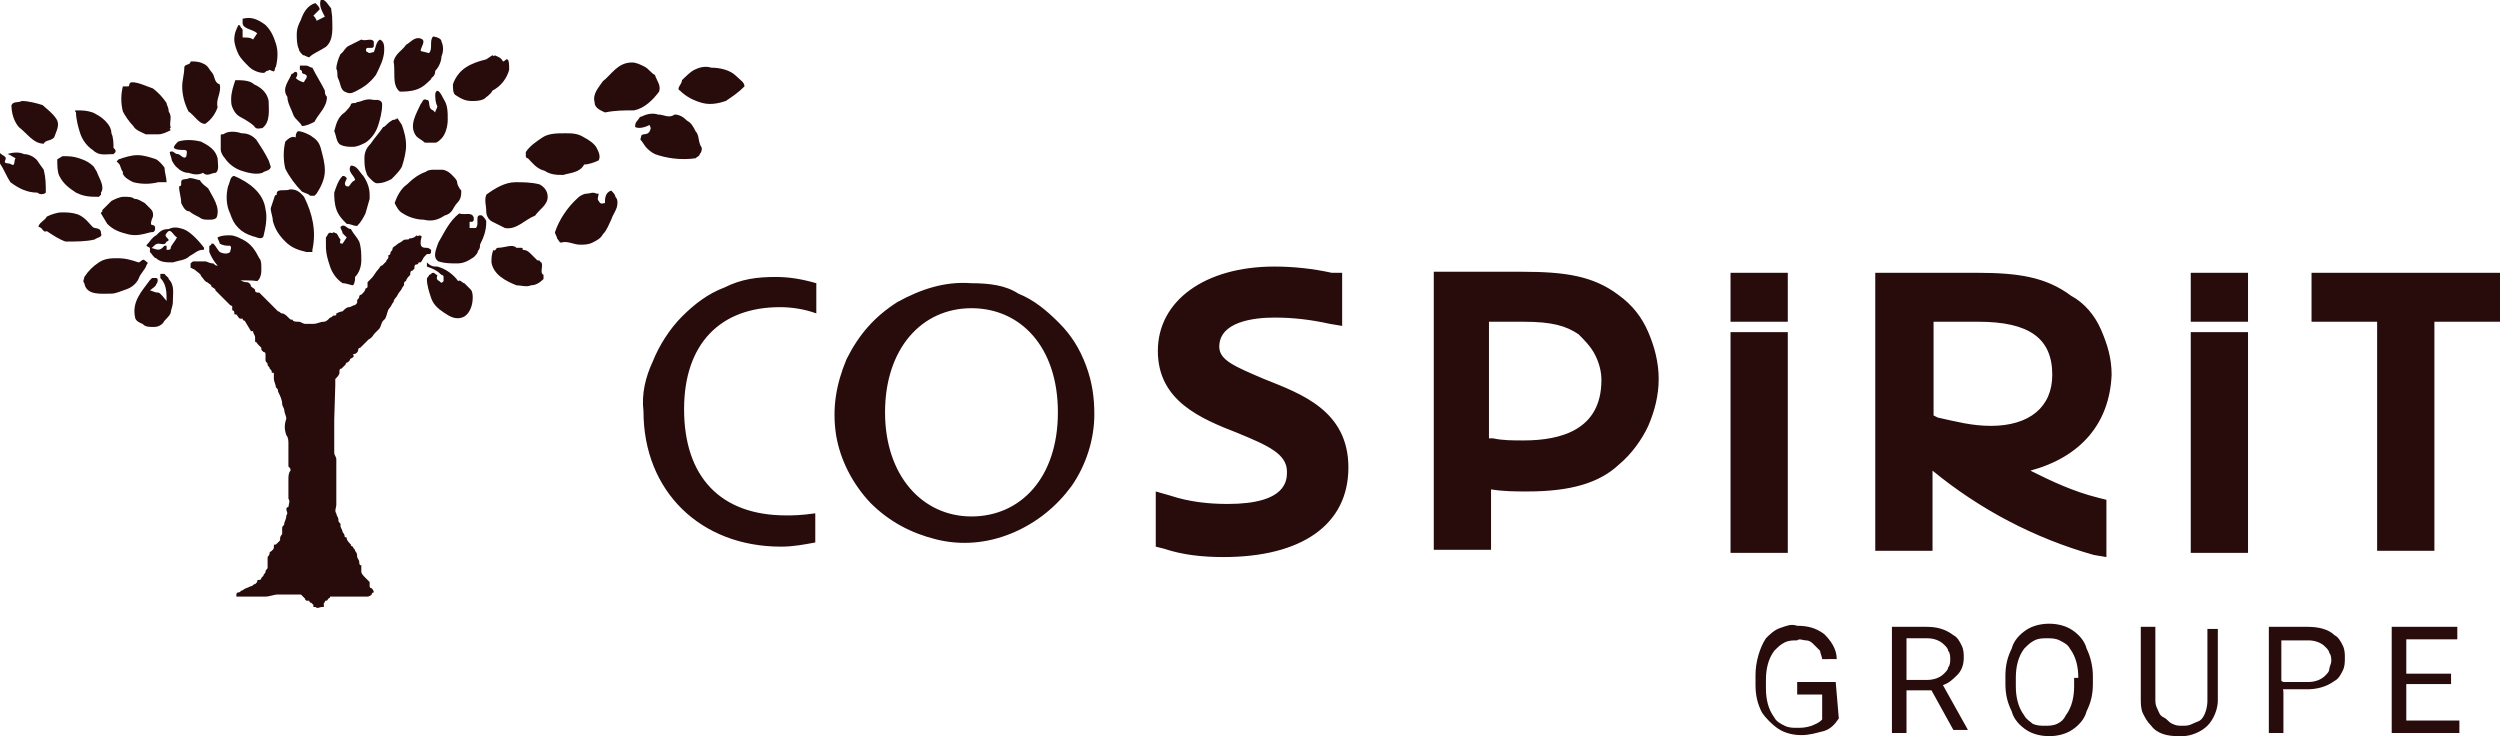 <?xml version="1.0" encoding="UTF-8" standalone="no"?>
<!-- Generator: Adobe Illustrator 26.0.1, SVG Export Plug-In . SVG Version: 6.00 Build 0)  -->

<svg
   version="1.1"
   id="Calque_1"
   x="0px"
   y="0px"
   viewBox="0 0 240.1 70.7"
   style="enable-background:new 0 0 240.1 70.7;"
   xml:space="preserve"
   sodipodi:docname="Cospirit-Groupe - 2022.svg"
   inkscape:version="1.1.1 (c3084ef, 2021-09-22)"
   xmlns:inkscape="http://www.inkscape.org/namespaces/inkscape"
   xmlns:sodipodi="http://sodipodi.sourceforge.net/DTD/sodipodi-0.dtd"
   xmlns="http://www.w3.org/2000/svg"
   xmlns:svg="http://www.w3.org/2000/svg"><defs
   id="defs118" /><sodipodi:namedview
   id="namedview116"
   pagecolor="#ffffff"
   bordercolor="#666666"
   borderopacity="1.0"
   inkscape:pageshadow="2"
   inkscape:pageopacity="0.0"
   inkscape:pagecheckerboard="0"
   showgrid="false"
   inkscape:zoom="2.3139218"
   inkscape:cx="120.14235"
   inkscape:cy="35.221588"
   inkscape:window-width="1323"
   inkscape:window-height="1027"
   inkscape:window-x="0"
   inkscape:window-y="25"
   inkscape:window-maximized="0"
   inkscape:current-layer="Calque_1" />
<style
   type="text/css"
   id="style9">
	.st0{fill:#FFFFFF;}
</style>
<g
   id="g113"
   style="fill:#280b0b">
	<g
   id="g111"
   style="fill:#280b0b">
		<g
   id="g109"
   style="fill:#280b0b">
			<path
   class="st0"
   d="M31.9,1.6c0,1,0.2,2.2-0.6,2.9c-0.6,0.4-1.2,0.6-1.6,1c-0.2,0-0.4-0.2-0.6-0.2c-0.2-0.2-0.4-0.4-0.4-0.6     c-0.2-0.4-0.2-1-0.2-1.4c0-0.6,0.2-1,0.4-1.4c0.2-0.6,0.6-1.4,1.4-1.6c0.2,0.2,0.4,0.4,0.4,0.6l-0.6,0.6C30.4,1.8,30.4,2,30.4,2     l0.8-0.4c-0.2-0.4-0.6-1-0.4-1.6c0.4-0.2,0.8,0.6,1,0.8L31.9,1.6z"
   id="path11"
   style="fill:#280b0b" />
			<path
   class="st0"
   d="M25.5,2.4c0.6,0.6,0.8,1.2,1,1.8s0.2,1.4,0,2.2c-0.2,0.2,0,0.6-0.4,0.4s-0.2,0-0.4,0c-0.2,0-0.2,0.2-0.4,0.2     c-0.4,0-1-0.2-1.4-0.6s-0.8-0.8-1-1.2c-0.2-0.4-0.4-1-0.4-1.4c0-0.6,0.2-1,0.4-1.4c0,0,0.2,0,0.2,0.2c0.2,0.2,0.2,0.2,0.2,0.4     s0,0.4,0,0.6c0.4,0,0.8,0,1,0.2l0.4-0.6c-0.4-0.4-1.4-0.4-1.4-1l0,0c0,0,0,0,0-0.2c0,0,0,0,0-0.2l0,0C24.1,1.6,24.7,1.8,25.5,2.4     z"
   id="path13"
   style="fill:#280b0b" />
			<path
   class="st0"
   d="M42.4,4c0.2,0.4,0.2,1,0,1.4c0,0.4-0.2,1-0.6,1.4c0,0.6-0.4,0.6-0.4,0.8C41,8,40.6,8.4,40,8.6     c-0.6,0.2-1.2,0.2-1.6,0.2c-0.8-0.6-0.4-2-0.6-2.9c0.2-0.8,0.8-1,1.2-1.6c0.4-0.2,0.8-0.8,1.4-0.6c0.6,0.2,0,0.8,0,1.2l0.8,0.2     c0.4-0.4,0-1.2,0.4-1.6C42.2,3.6,42.4,3.8,42.4,4z"
   id="path15"
   style="fill:#280b0b" />
			<path
   class="st0"
   d="M35.9,4c0,0.2,0,0.2,0,0.4c0,0.2-0.2,0.2-0.2,0.2c-0.2,0-0.2,0-0.4,0S35.1,5,35.3,5c0.2,0.2,0.4,0,0.6,0     c0.2-0.4,0.2-1,0.6-1.2c0.4,0.2,0.4,0.6,0.4,1c0,0.8-0.4,1.6-0.8,2.4c-0.6,0.8-1.2,1.2-2,1.6c-0.4,0.2-0.6,0.2-1,0     S32.7,8,32.5,7.6s0-0.6-0.2-1c0-0.4,0.2-1,0.4-1.4c0.4-0.3,0.4-0.6,0.8-0.8s0.8-0.4,1.2-0.6C35.1,4,35.7,3.6,35.9,4z"
   id="path17"
   style="fill:#280b0b" />
			<path
   class="st0"
   d="M47.3,5.3c0,0,0.2,0.2,0.2,0c0.4,0.2,0.6,0.2,0.8,0.6c0.2,0,0.2-0.2,0.4-0.2s0.2,0.6,0.2,1     c-0.2,0.8-0.8,1.6-1.6,2c-0.2,0.4-0.6,0.6-0.8,0.8c-0.4,0.2-0.8,0.2-1.2,0.2c-0.6,0-1-0.2-1.6-0.6c-0.2-0.2-0.2-0.6-0.2-1     c0.2-0.6,0.6-1.2,1.2-1.6c0.6-0.4,1.2-0.6,2-0.8L47.3,5.3z"
   id="path19"
   style="fill:#280b0b" />
			<path
   class="st0"
   d="M20.3,6.9c0.4,0.4,0.2,1,0.8,1.2c0.2,0.8-0.4,1.4-0.2,2.2c-0.2,0.6-0.6,1.2-1.2,1.6c-0.6,0-1-0.8-1.6-1.2     c-0.4-0.8-0.6-1.6-0.6-2.4c0-0.6,0.2-1.2,0.2-1.8c0-0.4,0.6-0.2,0.6-0.6c0.4,0,0.8,0,1.2,0.2C20,6.3,20.1,6.7,20.3,6.9z"
   id="path21"
   style="fill:#280b0b" />
			<path
   class="st0"
   d="M31.2,8.7c0,0.2,0,0.4,0.2,0.6c0,1-0.8,1.6-1.2,2.4c-0.4,0.2-0.8,0.4-1.2,0.4c-0.2-0.4-0.6-0.6-0.8-1     c-0.2-0.6-0.6-1.2-0.6-1.8C27,8.5,27.8,7.7,28,7.1c0.2,0,0.2-0.2,0.4-0.2s0.2,0.4,0,0.6c0.2,0.2,0.6,0.4,0.8,0.4     c0-0.2,0.6-0.6,0-0.8c0,0-0.2,0-0.2-0.2s-0.2-0.2-0.2-0.2c0-0.2,0-0.4,0-0.4c0.2,0,0.4,0,0.6,0s0.4,0.2,0.6,0.2     C30.4,7.3,30.8,7.9,31.2,8.7z"
   id="path23"
   style="fill:#280b0b" />
			<path
   class="st0"
   d="M25.8,9.7c0,0.8,0.2,2-0.6,2.6c-0.2,0-0.6,0.2-0.8-0.2c-0.2-0.2-0.8-0.6-1.2-0.8c-0.4-0.2-0.6-0.4-0.8-0.8     c-0.2-0.4-0.2-0.6-0.2-1c0-0.6,0.2-1.2,0.4-1.8c0.6,0,1.4,0,1.8,0.4C25.3,8.5,25.7,9.1,25.8,9.7z"
   id="path25"
   style="fill:#280b0b" />
			<path
   class="st0"
   d="M16,9.9c0,0.2,0.2,0.4,0.2,0.8c0.4,0.6,0,1,0.2,1.6c-0.2,0,0,0.2,0,0.2c-0.4,0.2-0.8,0.4-1.2,0.4     s-0.8,0-1.2,0c-0.4-0.2-1-0.4-1.2-0.8c-0.4-0.4-0.8-1-1-1.4c-0.2-0.8-0.2-1.6,0-2.4h0.3h0.2c0.2,0,0-0.4,0.4-0.4     c0.6,0,1.4,0.4,2,0.6C15.2,8.9,15.6,9.3,16,9.9z"
   id="path27"
   style="fill:#280b0b" />
			<path
   class="st0"
   d="M42.6,9.5c0.4,0.6,0.4,1.2,0.4,2c0,0.6-0.2,1.4-0.6,1.8c-0.2,0.2-0.4,0.4-0.6,0.4c-0.4,0-0.6,0-1,0     c-0.2-0.2-0.6-0.4-0.8-0.6c-0.8-1,0-2.2,0.4-3.1c0.2-0.2,0.2-0.6,0.6-0.4c0.4,0,0,0.8,0.6,1l0.2,0.2c0-0.2,0.2-0.4,0.2-0.6     c-0.2-0.4-0.2-0.8-0.2-1.2C42,8.3,42.4,9.1,42.6,9.5z"
   id="path29"
   style="fill:#280b0b" />
			<path
   class="st0"
   d="M36.7,10.1c0,0.6-0.2,1.4-0.4,2s-0.6,1.2-1.2,1.6c-0.4,0.2-0.8,0.4-1.2,0.4s-0.8,0-1.2-0.2s-0.4-0.9-0.6-1.3     c0.2-0.8,0.4-1.4,1-1.8c0.2-0.2,0.6-0.6,0.6-0.8c0.2-0.2,0.4,0,0.6-0.2c0.4,0,0.8-0.4,1.6-0.2c0.2,0,0.2,0,0.4,0     C36.7,9.7,36.7,9.9,36.7,10.1z"
   id="path31"
   style="fill:#280b0b" />
			<path
   class="st0"
   d="M5.4,11.4c0.4,0.6,0,1.2-0.2,1.8c-0.4,0.4-0.8,0.2-1,0.6c-1,0-1.6-1-2.4-1.6c-0.5-0.6-0.7-1.4-0.7-2.1     c0.2-0.4,0.6-0.2,1-0.4c0.6,0,1.4,0.2,2,0.4C4.4,10.4,5,10.8,5.4,11.4z"
   id="path33"
   style="fill:#280b0b" />
			<path
   class="st0"
   d="M10.1,11.6c0.4,0.4,0.6,0.8,0.6,1.2c0.2,0.4,0.2,1,0.2,1.4c0.2,0.2,0.2,0.2,0.2,0.4l-0.2,0.2     c-0.8,0-1.4,0.2-2-0.4c-0.6-0.4-1-1-1.2-1.6s-0.4-1.4-0.4-2c0,0-0.2-0.2,0-0.2c0.6,0,1,0,1.6,0.2C9.3,11,9.7,11.2,10.1,11.6z"
   id="path35"
   style="fill:#280b0b" />
			<path
   class="st0"
   d="M38.6,12c0.2,0.6,0.4,1.2,0.4,2c0,0.6-0.2,1.4-0.4,2c-0.2,0.4-0.6,0.8-1,1.2c-0.4,0.2-0.8,0.4-1.4,0.4     c-0.2,0-0.4-0.2-0.6-0.4c-0.2-0.2-0.4-0.4-0.4-0.6c-0.2-0.4-0.2-1-0.2-1.4c0-0.6,0.2-1,0.6-1.4c0.4-0.6,0.8-1,1.2-1.6     c0.2,0,0.4-0.4,0.8-0.6c0.2-0.2,0.4,0,0.4-0.2c0.2,0.2,0-0.2,0.2,0L38.6,12z"
   id="path37"
   style="fill:#280b0b" />
			<path
   class="st0"
   d="M57.3,14.2c0.2,0.4,0.4,0.8,0.2,1.2c-0.4,0.2-1,0.4-1.4,0.4c-0.4,0.8-1.4,0.8-2,1c-0.6,0-1.2,0-1.8-0.4     c-0.8-0.2-1.2-0.8-1.6-1.2c-0.2,0-0.2-0.2-0.2-0.2c0-0.2,0-0.2,0-0.4c0.4-0.6,1-1,1.6-1.4s1.4-0.4,2.2-0.4c0.6,0,1.2,0,1.8,0.4     C56.5,13.4,57.1,13.8,57.3,14.2z"
   id="path39"
   style="fill:#280b0b" />
			<path
   class="st0"
   d="M30.8,14.2c0.2,0.8,0.4,1.4,0.4,2.2c0,0.8-0.4,1.6-0.8,2.2l-0.2,0.2c-0.2,0-0.2,0-0.4,0     c-0.2-0.2-0.4-0.2-0.8-0.4c-0.6-0.6-1.2-1.4-1.6-2.2c-0.2-0.8-0.2-1.8,0-2.6c0.2-0.2,0.6-0.6,1-0.4c0-0.2,0-0.4,0.2-0.6     c0.4,0,0.8,0.2,1.2,0.4C30.4,13.4,30.6,13.6,30.8,14.2z"
   id="path41"
   style="fill:#280b0b" />
			<path
   class="st0"
   d="M26,16c0,0.4-0.6,0.4-0.8,0.6c-0.6,0.2-1.4,0-2-0.2s-1.2-0.6-1.6-1.2c-0.2-0.2-0.4-0.6-0.4-0.8     c0-0.4,0-0.6,0-1c0-0.2,0-0.2,0-0.4s0.2,0,0.4-0.2c0.4-0.2,1-0.2,1.6,0c0.6,0,1,0.2,1.4,0.6c0.4,0.6,0.8,1.2,1.2,2L26,16z"
   id="path43"
   style="fill:#280b0b" />
			<path
   class="st0"
   d="M20.9,15.2c0,0.4,0.2,1.2-0.2,1.4c-0.4,0-0.8,0.4-1.2,0c-0.4,0.2-0.8,0.2-1.4,0c-0.4,0-0.8-0.2-1.2-0.6     c0,0-0.2-0.2-0.4-0.6c0-0.2-0.2-0.6-0.2-0.8c0.4-0.2,0.4,0.2,0.8,0.2c0.2,0,0.6,0.6,0.8,0.2c0-0.2,0.2-0.6-0.2-0.6     c-0.4,0-0.8,0-1-0.2c0-0.2,0.2-0.4,0.4-0.6c0.6-0.2,1.4-0.2,2.2,0C20.1,14,20.7,14.4,20.9,15.2z"
   id="path45"
   style="fill:#280b0b" />
			<path
   class="st0"
   d="M4.2,16.3c0.2,0.8,0.2,1.4,0.2,2.2c-0.2,0.2-0.6,0.2-0.8,0c-1,0-1.8-0.4-2.6-1c-0.4-0.6-0.6-1.2-1-1.8     c0-0.4,0-0.6,0-1C0.3,15,0.7,15,0.5,15.4s0.4,0.2,0.6,0.4c0.4,0.2,0.2-0.4,0.4-0.6c-0.4-0.2-0.6-0.4-0.8-0.4l0,0l0,0l0,0l0,0     c0.6-0.2,1.2-0.2,1.6,0c0.6,0,1.2,0.4,1.4,0.8L4.2,16.3z"
   id="path47"
   style="fill:#280b0b" />
			<path
   class="st0"
   d="M15.8,16.1c0,0.4,0.2,1,0.2,1.4h-0.2h-0.2h-0.4c-0.8,0.2-1.6,0.2-2.4,0c-0.4-0.2-0.8-0.4-1-0.8v-0.2     c-0.2-0.2-0.2-0.6-0.4-0.8l-0.2-0.2l0.2-0.2c0.6-0.2,1.2-0.4,1.8-0.4s1.2,0.2,1.8,0.4C15.2,15.4,15.6,15.8,15.8,16.1z"
   id="path49"
   style="fill:#280b0b" />
			<path
   class="st0"
   d="M9.3,16.5c0.2,0.6,0.8,1.4,0.4,2v0.2l-0.2,0.2c-0.8,0-1.4,0-2.2-0.4c-0.6-0.4-1.2-0.8-1.6-1.6     c-0.2-0.4-0.2-1-0.2-1.6L6,15c0.6,0,1,0,1.6,0.2c0.6,0.2,1,0.4,1.4,0.8L9.3,16.5z"
   id="path51"
   style="fill:#280b0b" />
			<path
   class="st0"
   d="M35.1,20.5c-0.2,0.4-0.4,0.8-0.8,1.2c-0.4,0-0.6-0.2-1-0.2c-0.4-0.4-0.8-0.8-1-1.4s-0.2-1.2-0.2-1.6     c0.2-0.6,0.4-1.2,0.8-1.6c0.2,0,0.2,0,0.4,0.2c0,0.2-0.4,0.6,0,0.8h0.2c0.2-0.2,0.2-0.4,0.6-0.6c0-0.4-0.8-0.8-0.4-1.4     c0.6,0,0.8,0.6,1.2,1c0.4,0.6,0.6,1.2,0.6,1.8v0.4L35.1,20.5z"
   id="path53"
   style="fill:#280b0b" />
			<path
   class="st0"
   d="M43.9,17.5c0,0.2,0.2,0.6,0.4,0.8c0,0.4,0,0.8-0.4,1.2c-0.4,0.4-0.4,1-1.2,1.2c-0.6,0.4-1.2,0.6-2,0.4     c-0.6,0-1.4-0.2-2-0.6c-0.4-0.2-0.6-0.6-0.8-1c0.2-0.6,0.6-1.4,1.2-1.8c0.6-0.6,1.2-1,1.8-1.2c0.2-0.2,0.6-0.2,0.8-0.2     s0.6,0,0.8,0s0.6,0.2,0.8,0.4C43.7,17.1,43.9,17.3,43.9,17.5z"
   id="path55"
   style="fill:#280b0b" />
			<path
   class="st0"
   d="M51.8,17.7c0.4,0.2,0.8,0.6,0.8,1.2c0,0.8-0.8,1.2-1.2,1.8c-1,0.4-1.8,1.4-2.9,1.2c-0.4-0.2-0.8-0.4-1.2-0.6     s-0.6-0.6-0.6-1c0-0.6-0.2-1,0-1.6c0.8-0.6,1.8-1.2,2.8-1.2C50.2,17.5,51,17.5,51.8,17.7z"
   id="path57"
   style="fill:#280b0b" />
			<path
   class="st0"
   d="M20,18.1c0.4,0.8,1.2,1.8,0.8,2.8c-0.2,0.2-0.4,0.2-0.8,0.2c-0.2,0-0.6,0-0.8-0.2c-0.4-0.2-0.8-0.4-1-0.6     c-0.4,0-0.6-0.4-0.8-0.8c0-0.6-0.2-1-0.2-1.6c0,0,0.2,0,0.2-0.2v-0.2c0-0.4,0.4-0.2,0.8-0.4c0.4,0,0.8,0.2,1,0.2     C19.4,17.7,19.8,17.9,20,18.1z"
   id="path59"
   style="fill:#280b0b" />
			<path
   class="st0"
   d="M25.5,20.1c0.2,0.8,0,1.8-0.2,2.6c-0.2,0.4-0.8,0-1,0c-0.6-0.2-1-0.4-1.4-0.8s-0.6-0.8-0.8-1.4     c-0.4-0.8-0.4-1.8-0.2-2.6c0.2-0.4,0.2-1,0.6-1C23.9,17.5,25.3,18.5,25.5,20.1z"
   id="path61"
   style="fill:#280b0b" />
			<path
   class="st0"
   d="M57.5,18.5c0,0.4-0.2,0.6,0,0.8c0.2,0.4,0.4,0.2,0.6,0.2c0-0.4,0-1,0.6-1.2c0.2,0.2,0.4,0.4,0.4,0.6     c0.2,0.2,0.2,0.4,0.2,0.6c0,0.6-0.4,1-0.6,1.6c-0.2,0.4-0.4,1-0.8,1.4c-0.2,0.4-0.6,0.6-1,0.8s-0.8,0.2-1.2,0.2     c-0.6,0-1.2-0.4-1.8-0.2c-0.2,0-0.2-0.2-0.4-0.4c0-0.2-0.2-0.4-0.2-0.6c0.4-1.2,1.2-2.4,2.2-3.3c0.2-0.2,0.6-0.4,0.8-0.4     c0.4,0,0.6-0.2,1,0h0.2V18.5z"
   id="path63"
   style="fill:#280b0b" />
			<path
   class="st0"
   d="M29.2,18.9c0.8,1.6,1.2,3.3,0.8,5.1c0,0,0,0,0,0.2c0,0,0,0-0.2,0c0,0,0,0-0.2,0c0,0,0,0-0.2,0     c-0.8-0.2-1.4-0.4-2-1s-1-1.2-1.2-2c0-0.4-0.2-0.8-0.2-1.2l0.4-1.2c0,0,0.2-0.2,0.2,0c-0.2-0.8,0.8-0.4,1.2-0.6     C28.6,18.1,29,18.7,29.2,18.9z"
   id="path65"
   style="fill:#280b0b" />
			<path
   class="st0"
   d="M13.9,19.5c0.2,0.2,0.4,0.4,0.6,0.6c0.2,0.2,0.2,0.4,0.2,0.6s-0.2,0.4-0.2,0.8c0,0.2,0.4,0,0.4,0.4     s-0.2,0.4-0.4,0.4c-0.8,0.2-1.4,0.4-2.2,0.2c-0.8-0.2-1.4-0.4-2-1l-0.6-1c0,0,0-0.2,0.2-0.2l0,0l0,0c-0.2,0,0-0.2,0-0.2     c0.2-0.2,0.6-0.6,0.8-0.8c0.4-0.2,0.8-0.4,1.2-0.4s0.8,0,1,0.2C13.3,19.1,13.5,19.3,13.9,19.5z"
   id="path67"
   style="fill:#280b0b" />
			<path
   class="st0"
   d="M45.5,20.9v0.2c0,0,0,0.2-0.2,0.2s-0.2,0-0.2,0s0,0.4,0,0.6c0.2,0,0.4,0,0.6,0c0.4-0.4-0.2-1.4,0.6-1.2     c0.2,0.2,0.4,0.4,0.4,0.6c0,0.8-0.2,1.4-0.6,2.2c0,0.2,0,0.4-0.2,0.6c0,0.2-0.2,0.4-0.4,0.6c-0.6,0.4-1,0.6-1.6,0.6     s-1.2,0-1.8-0.2c-0.6-0.4-0.2-1.2,0-1.8c0.6-1,1-2,2-2.8C44.7,20.7,45.3,20.3,45.5,20.9z"
   id="path69"
   style="fill:#280b0b" />
			<path
   class="st0"
   d="M8.9,21.8c0.2,0.2,0.8,0,0.8,0.6c0.2,0.4-0.4,0.4-0.6,0.6c-0.8,0.2-1.8,0.2-2.8,0.2c-0.6-0.2-1.2-0.6-1.8-1     c-0.4,0.2-0.4-0.4-0.8-0.4c0-0.4,0.6-0.6,0.8-1c0.4-0.2,1-0.4,1.4-0.4c0.6,0,1,0,1.6,0.2C8.2,20.9,8.6,21.5,8.9,21.8z"
   id="path71"
   style="fill:#280b0b" />
			<path
   class="st0"
   d="M19.6,23.8c0,0.2,0,0.2-0.2,0.2c-0.4,0-0.8,0.4-1.2,0.6c-0.4,0.4-1,0.4-1.6,0.6c-0.6,0-1.2,0-1.6-0.4     c-0.2,0-0.4-0.4-0.6-0.6V24v-0.2c0.4,0,0.8,0.4,1.2,0l0.2-0.2H16V24c0.2,0,0.4,0,0.4-0.2s0.4-0.6,0.6-1c-0.4-0.2-0.6-1-1-0.4     c-0.4,0.4,0.6,0.6,0,0.8c-0.2,0.4-0.4,0.2-0.8,0.2c-0.4,0-0.6,0.6-0.8,0.4c-0.4-0.2-0.4-0.2-0.2-0.4s0.4-0.6,0.8-0.8     c0.4-0.4,0.6-0.6,1.2-0.6c0.4-0.2,0.8-0.2,1.4,0S19,23,19.6,23.8z"
   id="path73"
   style="fill:#280b0b" />
			<path
   class="st0"
   d="M34.5,23.2c0.2,0.6,0.2,1.2,0.2,1.8s-0.2,1.2-0.6,1.6c0,0.2,0,0.6-0.2,0.8c-0.2,0-0.6-0.2-1-0.2     c-0.6-0.4-1-1-1.2-1.6s-0.4-1.2-0.4-2c0-0.2,0-0.6,0-0.8c0.2-0.2,0.2-0.6,0.6-0.4c0.2-0.2,0.2,0,0.4,0c0.2,0.2,0.2,0.4,0.4,0.6     c0,0.2-0.2,0.4,0.2,0.4l0,0l0,0l0.4-0.6c-0.2-0.2-0.2-0.2-0.4-0.4c0-0.2-0.2-0.4-0.2-0.6c0.4-0.4,0.6,0.2,1,0.2     C33.9,22.4,34.3,22.8,34.5,23.2z"
   id="path75"
   style="fill:#280b0b" />
			<path
   class="st0"
   d="M49.6,23.8c0.2,0,0.2,0,0.4,0s0.2,0,0.2,0.2c0.4,0,0.6,0.2,0.8,0.4l0.6,0.6c0.4,0,0.2,0.2,0.4,0.2     c0.2,0.4-0.2,1,0.2,1.2v0.2v0.2c-0.4,0.4-0.8,0.6-1.2,0.6c-0.4,0.2-1,0-1.4,0c-1-0.4-2.2-1-2.4-2.2c0-0.4,0-0.8,0.2-1.2     c0.2,0.2,0.2-0.2,0.4-0.2C48.5,23.8,49.2,23.4,49.6,23.8z"
   id="path77"
   style="fill:#280b0b" />
			<path
   class="st0"
   d="M24.9,24.8c0.2,0.2,0.2,0.6,0.2,1s0,0.6-0.2,1L24.7,27c-1-0.2-2.2,0.2-2.8-0.6c-0.8-0.6-1.4-1.2-1.8-2.2     c0-0.2,0-0.4,0-0.6c0,0,0.2,0,0.2-0.2h0.2c0.2,0.2,0.4,0.6,0.6,0.8c0.4,0.2,0.8,0.2,1,0c0-0.2,0.2-0.4,0-0.6c-0.4,0-0.6,0-1-0.2     c0-0.2-0.2-0.4-0.2-0.6c0.4-0.2,0.8-0.2,1.2-0.2c0.4,0,0.8,0.2,1.2,0.4C24.1,23.4,24.5,24,24.9,24.8z"
   id="path79"
   style="fill:#280b0b" />
			<path
   class="st0"
   d="M42,25.6c0.8,0.2,1.6,0.8,2,1.4c0.2-0.2,0.4,0.2,0.6,0.2c0.2,0.2,0.4,0.4,0.6,0.6c0.2,0.2,0.2,0.6,0.2,0.8     c0,0.6-0.2,1.4-0.8,1.8c-0.8,0.4-1.4,0-2-0.4s-1-0.8-1.2-1.4S41,27.4,41,26.8c0-0.2,0.2-0.2,0.2-0.4c0.2,0,0.2-0.2,0.4-0.2     s0.2,0.2,0.4,0.2c0,0.2-0.2,0.4,0.2,0.6c0.2,0.2,0.2,0.2,0.4,0c0-0.2,0-0.2,0-0.4c0-0.2-0.2-0.2-0.2-0.2C42,26,41.6,25.8,41,25.6     v-0.2v-0.2C41.4,25.6,41.6,25.6,42,25.6z"
   id="path81"
   style="fill:#280b0b" />
			<path
   class="st0"
   d="M13.3,25.2c0.2,0,0.4-0.4,0.6-0.2c0.2,0.2,0.4,0.2,0.2,0.4c-0.2,0.6-0.6,0.8-0.8,1.4c-0.2,0.4-0.6,0.8-1.2,1     c-0.6,0.2-1,0.4-1.4,0.4c-1,0-2.4,0.2-2.6-1c-0.2-0.2,0-0.4,0-0.6c0.4-0.6,0.8-1,1.4-1.4c0.6-0.4,1.2-0.4,1.8-0.4     C12.1,24.8,12.7,25,13.3,25.2z"
   id="path83"
   style="fill:#280b0b" />
			<path
   class="st0"
   d="M16.2,26.8c0.6,0.6,0.4,1.4,0.4,2.2c0,0.4-0.2,0.8-0.2,1s-0.4,0.6-0.6,0.8c-0.2,0.4-0.6,0.6-1,0.6     s-0.8,0-1-0.2S13.2,31,13,30.6c-0.4-1.6,0.6-2.6,1.4-3.7l0.2-0.2c0.2,0,0.2,0,0.4,0s0.2,0.4,0,0.6c0,0.2-0.4,0.4-0.6,0.6     c0.2,0,0.4,0.2,0.8,0.2c0.2,0,0.6,0.6,0.8,0.8c0-0.8,0-1.6-0.6-2.2v-0.4c0.2,0,0.4,0,0.4,0C16,26.6,16.2,26.6,16.2,26.8z"
   id="path85"
   style="fill:#280b0b" />
			<path
   class="st0"
   d="M41,23.8L41,23.8c0.2,0,0.4,0.2,0.4,0.2v0.2c0,0,0,0.2-0.2,0.2H41l-0.2,0.2c-0.2,0.2-0.2,0.4-0.4,0.6h-0.2     c0,0,0,0.2-0.2,0.2s-0.2,0.2-0.2,0.4C39.6,26,39.6,26,39.6,26c-0.2,0-0.2,0.2-0.2,0.4C39.2,26.6,39,26.8,39,27     c-0.2,0-0.2,0.2-0.2,0.4c-0.2,0.2-0.2,0.4-0.4,0.6s-0.2,0.4-0.4,0.6S37.8,29,37.8,29c-0.2,0.2-0.2,0.4-0.4,0.6s-0.2,0.6-0.4,1     l-0.2,0.2c-0.2,0.2-0.2,0.6-0.4,0.8c-0.2,0.2-0.2,0.2-0.4,0.4c-0.2,0.2-0.2,0.4-0.6,0.6c-0.2,0.2-0.2,0.2-0.4,0.4l-0.2,0.2     l-0.2,0.2c0,0-0.2,0-0.2,0.2S34.2,34,34,34s0,0.2,0,0.2l-0.2,0.2c-0.2,0-0.2,0.2-0.2,0.2l-0.2,0.2c0,0-0.2,0-0.2,0.2     c0,0-0.2,0.2-0.4,0.4c-0.2,0-0.2,0.2-0.2,0.2s0,0,0,0.2s-0.2,0.4-0.4,0.6c0,0.2,0,0.4,0,0.6l-0.1,3.3v0.4c0,0,0,0,0,0.2     s0,0.2,0,0.4s0,0.2,0,0.2v0.4v0.2v0.2v0.2c0,0.2,0,0.2,0,0.4s0,0.4,0,0.4v0.2c0,0.2,0.2,0.4,0.2,0.6c0,0,0,0,0,0.2v0.4v0.2     c0,0.8,0,1.4,0,2.2c0,0.2,0,0.4,0,0.6s0,0.6,0,0.8s-0.2,0.6,0,0.8c0,0.2,0.2,0.4,0.2,0.6s0,0.2,0.2,0.4c0,0,0,0,0,0.2     s0.2,0.4,0.2,0.6l0,0c0,0,0.2,0.2,0.2,0.4s0.2,0,0.2,0.2s0.2,0.4,0.4,0.6c0,0.2,0.2,0.2,0.2,0.2c0,0.2,0.2,0.2,0.2,0.4     c0.2,0.2,0.2,0.4,0.2,0.6l0.2,0.4c0,0.2,0,0.4,0.2,0.4v0.2c0,0.2,0,0.2,0,0.4s0.2,0.4,0.4,0.6l0.2,0.2l0.2,0.2v0.2c0,0,0,0,0,0.2     c0,0,0,0.2,0.2,0.2s0,0,0,0s0.2,0.2,0.2,0.4c0,0-0.2,0-0.2,0.2c0,0-0.2,0.2-0.4,0.2s-0.2,0-0.4,0c-0.4,0-0.8,0-1.2,0h-0.2     c0,0,0,0-0.2,0h-0.2c0,0,0,0-0.2,0h-0.4c-0.2,0-0.2,0-0.4,0s-0.2,0-0.4,0c0,0.2-0.2,0.2-0.2,0.2s0,0.2-0.2,0.2s0,0.2-0.2,0.2     s0,0,0,0l0,0v0.2c0,0,0,0,0,0.2c0,0,0,0-0.2,0s-0.4,0.2-0.6,0h-0.2l0,0c0,0,0,0,0-0.2l-0.2-0.2c0,0-0.2,0-0.2-0.2h-0.2     c0,0-0.2,0-0.2-0.2l-0.4-0.4h-0.2h-0.2h-0.2c-0.2,0-0.2,0-0.4,0h-0.4c-0.2,0-0.4,0-0.6,0h-0.2c-0.4,0-0.8,0.2-1.2,0.2h-0.2h-0.6     c-0.4,0-1,0-1.4,0h-0.2h-0.2c0,0,0,0-0.2,0v-0.2c0,0,0-0.2,0.2-0.2s0.2-0.2,0.4-0.2c0.2-0.2,0.4-0.2,0.8-0.4     c0.2,0,0.2-0.2,0.4-0.2l0.2-0.2c0-0.2,0-0.2,0.2-0.2s0.2-0.2,0.2-0.2l0.2-0.2c0-0.2,0.2-0.2,0.2-0.4s0.2-0.2,0.2-0.4v-0.2     c0,0,0,0,0-0.2v-0.2c0,0,0-0.2,0-0.4c0,0,0.2-0.2,0.2-0.4s0,0,0.2-0.2s0.2-0.2,0.2-0.4s0-0.2,0.2-0.2c0.2-0.2,0.2-0.2,0.4-0.4     v-0.2l0,0c0-0.2,0.2-0.4,0.2-0.4c0-0.2,0-0.4,0-0.6c0-0.2,0.2-0.2,0.2-0.4s0.2-0.4,0.2-0.8c0.2-0.2,0-0.4,0-0.6     c0,0,0-0.2,0.2-0.2c0-0.2,0.2-0.6,0-0.8v-0.2V46c0-0.2,0-0.6,0.2-0.8c0-0.2,0-0.2-0.2-0.4v-0.2c0-0.2,0-0.4,0-0.6     c0-0.2,0-0.2,0-0.4c0-0.4,0-0.6,0-1c0-0.2,0-0.6-0.2-0.8c-0.2-0.6-0.2-1,0-1.6c0-0.2-0.2-0.6-0.2-0.8s-0.2-0.4-0.2-0.6     c0-0.4-0.2-0.8-0.4-1.2c0-0.2,0-0.2-0.2-0.4c0-0.2-0.2-0.6-0.2-0.8s0-0.2,0-0.4l0,0l0,0c0,0,0,0,0-0.2c0,0,0,0-0.2,0     c0-0.2,0-0.2-0.2-0.4c0-0.2-0.2-0.2-0.2-0.4s-0.2-0.2-0.2-0.4s0-0.2,0-0.2s0-0.2,0-0.4s0,0,0,0s0-0.2-0.2-0.2l0,0l-0.2-0.2     c0,0,0,0,0-0.2c0,0-0.2-0.2-0.4-0.4c0-0.2,0,0-0.2-0.2c0,0,0,0,0-0.2c0,0,0,0,0-0.2s-0.2-0.4-0.2-0.6l0,0c0,0,0,0-0.2,0l-0.6-1     c-0.2,0-0.2-0.2-0.2-0.2h-0.2c-0.2,0-0.2-0.2-0.4-0.4c-0.2,0-0.2,0-0.2-0.2c0,0,0-0.2-0.2-0.2c0,0,0,0,0-0.2c0,0,0,0,0-0.2     l-0.2-0.1c0,0-0.2-0.2-0.4-0.4c-0.2-0.2-0.4-0.4-0.6-0.6s-0.2-0.2-0.4-0.4c0-0.2-0.2-0.2-0.4-0.4c0-0.2-0.2-0.2-0.4-0.4     c-0.2,0-0.4-0.4-0.6-0.6c0-0.2-0.4-0.4-0.6-0.6l-0.4-0.2v-0.2v-0.2c0.2-0.2,0.2-0.2,0.4-0.2s0.2,0,0.4,0h0.4h0.2     c0.2,0,0.4,0.2,0.8,0.2c0.2,0.2,0.2,0.2,0.4,0.2s0.4,0.2,0.6,0.4c0.4,0.2,0.8,0.4,1.2,0.6l0.2,0.2c0.2,0.2,0.4,0.4,0.8,0.4     c0.2,0,0.4,0.2,0.4,0.4c0.2,0.2,0.4,0.2,0.4,0.4c0,0.2,0.2,0.2,0.4,0.2c0.2,0.2,0.4,0.4,0.6,0.6s0.2,0.2,0.4,0.4     c0.2,0.2,0.4,0.4,0.6,0.6l0.2,0.2c0.2,0,0.2,0.2,0.4,0.2s0.4,0.2,0.6,0.4c0.2,0.2,0.2,0.2,0.4,0.2c0,0.2,0.4,0.2,0.6,0.2     s0.4,0.2,0.6,0.2s0.6,0,0.8,0c0.4,0,0.6-0.2,1-0.2c0,0,0.2,0,0.4-0.2c0.2-0.2,0.2-0.2,0.2-0.2c0.2,0,0.2-0.2,0.4-0.2     s0.2,0,0.2-0.2c0,0,0.4-0.2,0.6-0.2c0.2-0.2,0.4-0.4,0.6-0.4s0.4-0.2,0.6-0.2l0.2-0.2v-0.2c0-0.2,0.2-0.2,0.2-0.4     c0-0.2,0.2-0.2,0.2-0.2s0,0,0.2-0.2s0.2-0.4,0.2-0.4s0.2,0,0.2-0.2v-0.2v-0.2l0.2-0.2c0,0,0,0,0.2-0.2s0.4-0.6,0.6-0.8     s0.2-0.4,0.4-0.4c0.2-0.2,0.2-0.2,0.4-0.4c0-0.2,0.2-0.2,0.2-0.4c0,0,0,0,0-0.2c0.2,0,0.2-0.2,0.2-0.2l0,0l0,0     c0-0.2,0.2-0.2,0.2-0.4c0-0.2,0.2-0.2,0.4-0.4c0.2-0.2,0.4-0.2,0.6-0.4c0.2-0.2,0.6,0,0.6-0.2c0.2-0.2,0,0,0,0s0.4,0,0.6-0.2     c0.2-0.2,0.2,0,0.2,0s0.2-0.2,0.4,0C40.2,23.8,40.6,23.8,41,23.8z"
   id="path87"
   style="fill:#280b0b" />
			<path
   class="st0"
   d="M58.1,10.8c-0.4-0.2-1-0.4-1-1c-0.2-0.8,0.4-1.4,0.8-2C58.7,7.2,59.3,6,60.7,6c0.4,0,0.8,0.2,1.2,0.4     c0.4,0.2,0.6,0.6,1,0.8c0.2,0.6,0.6,1,0.4,1.6c-0.6,0.8-1.4,1.6-2.4,1.8C59.9,10.6,59.1,10.6,58.1,10.8z"
   id="path89"
   style="fill:#280b0b" />
			<path
   class="st0"
   d="M67.5,9.9c-0.8-0.2-1.6-0.6-2.2-1.2c-0.4-0.2,0.2-0.6,0.2-1c0.4-0.4,0.8-0.8,1.2-1c0.4-0.2,1-0.4,1.6-0.2     c0.8,0,1.8,0.2,2.4,0.8c0.4,0.4,0.8,0.6,0.8,1c-0.6,0.6-1.2,1-1.8,1.4C69.1,9.9,68.3,10.1,67.5,9.9z"
   id="path91"
   style="fill:#280b0b" />
			<path
   class="st0"
   d="M61.6,13c0.2-0.2,0.6,0,0.8-0.4s0-0.4,0-0.6c-0.4,0.2-1,0.4-1.4,0.2c0-0.2,0-0.4,0.2-0.6s0.2-0.4,0.4-0.4     c0.4-0.2,1-0.4,1.6-0.2c0.6,0,1,0.4,1.6,0c0.4,0,0.8,0.2,1.2,0.6c0.4,0.2,0.6,0.6,0.8,1c0.4,0.4,0.2,1,0.6,1.6     c0,0.2,0,0.4-0.2,0.6c0,0.2-0.2,0.2-0.4,0.4c-1.4,0.2-2.8,0-3.9-0.4c-0.4-0.2-0.6-0.4-0.8-0.6c-0.2-0.2-0.4-0.6-0.6-0.8L61.6,13z     "
   id="path93"
   style="fill:#280b0b" />
			<path
   class="st0"
   d="M238.9,26.2H222v4.7h6.3v22h5.5v-22h6.3v-4.7H238.9z M211.4,31.9h-1v21.2h5.5V31.9H211.4z M167.2,31.9h-1     v21.2h5.5V31.9H167.2z M211.4,26.2h-1v4.7h5.5v-4.7H211.4z M191.2,40.9c-1.8,0-3.3-0.4-5.1-0.8l-0.4-0.2v-9h4.3     c4.9,0,7.1,1.6,7.1,5.1C197.1,39.1,194.9,40.9,191.2,40.9z M202.8,36c0-1.6-0.4-2.9-1-4.3s-1.6-2.6-2.9-3.3     c-2.4-1.8-5.1-2.2-9-2.2h-9.8v26.7h5.5v-7.7c4.5,3.7,9.8,6.5,15.5,8.1l1.2,0.2V48l-0.8-0.2c-2.4-0.6-4.5-1.6-6.5-2.6     C199.8,43.9,202.6,40.7,202.8,36L202.8,36z M167.2,26.2h-1v4.7h5.5v-4.7H167.2z M146.3,42.3c-1,0-2,0-2.9-0.2H143V30.9h3.3     c2.8,0,4.1,0.4,5.3,1.2c0.6,0.6,1.2,1.2,1.6,2c0.4,0.8,0.6,1.6,0.6,2.4C153.8,41.3,149.9,42.3,146.3,42.3L146.3,42.3z      M155.4,28.3c-2.4-1.8-5.1-2.2-9.2-2.2h-8.5v26.7h5.5V47c1.2,0.2,2.4,0.2,3.5,0.2c4.1,0,6.9-0.8,8.8-2.6c1.2-1,2.2-2.4,2.8-3.7     c0.6-1.4,1-2.9,1-4.5s-0.4-3.1-1-4.5S156.8,29.3,155.4,28.3L155.4,28.3z M121.4,36.4c-2.8-1.2-4.3-1.8-4.3-3.1     c0-2.4,3.3-2.8,5.3-2.8c1.8,0,3.5,0.2,5.3,0.6l1.2,0.2v-5.1h-1c-1.8-0.4-3.7-0.6-5.5-0.6c-6.7,0-11.2,3.3-11.2,8.1     s4.1,6.5,7.7,7.9c2.9,1.2,4.7,2,4.7,3.7c0,0.8,0,3.1-5.7,3.1c-1.8,0-3.7-0.2-5.5-0.8l-1.4-0.4v5.3l0.8,0.2     c1.8,0.6,3.7,0.8,5.7,0.8c7.5,0,12-3.1,12-8.6S124.9,37.8,121.4,36.4L121.4,36.4z M93.3,49.6c-4.7,0-8.3-3.9-8.3-10     s3.5-10,8.3-10c4.7,0,8.3,3.7,8.3,10S98,49.6,93.3,49.6z M93.3,27.2c-2.6-0.2-4.9,0.6-7.1,1.8c-2.2,1.4-3.7,3.1-4.9,5.5     c-1,2.4-1.4,4.7-1,7.3c0.4,2.4,1.6,4.7,3.3,6.5c1.8,1.8,3.9,2.9,6.3,3.5s4.9,0.4,7.3-0.6s4.3-2.6,5.7-4.5c1.4-2,2.2-4.5,2.2-6.9     c0-1.6-0.2-3.1-0.8-4.7c-0.6-1.6-1.4-2.9-2.6-4.1c-1.2-1.2-2.4-2.2-3.9-2.8C96.6,27.4,95,27.2,93.3,27.2z M61.8,39.5     c0,7.7,5.5,13,13.2,13c1.2,0,2.2-0.2,3.3-0.4v-2.8c-1.4,0.2-2.2,0.2-2.8,0.2c-6.3,0-9.8-3.7-9.8-10.2c0-6.3,3.5-9.8,9.2-9.8     c1.2,0,2.4,0.2,3.5,0.6v-2.9c-1.4-0.4-2.6-0.6-3.9-0.6c-1.8,0-3.3,0.2-4.9,1c-1.6,0.6-2.9,1.6-4.1,2.8s-2.2,2.8-2.8,4.3     C62,36.2,61.6,37.8,61.8,39.5z"
   id="path95"
   style="fill:#280b0b" />
			<path
   class="st0"
   d="M176.6,69c-0.4,0.6-0.8,1-1.4,1.2c-0.8,0.2-1.4,0.4-2.2,0.4s-1.6-0.2-2.2-0.6c-0.6-0.4-1.2-1-1.6-1.6     c-0.4-0.8-0.6-1.6-0.6-2.6v-1c0-1.2,0.4-2.6,1-3.5c0.4-0.4,0.8-0.8,1.4-1c0.6-0.2,1-0.4,1.6-0.2c1,0,1.8,0.2,2.6,0.8     c0.6,0.6,1.2,1.4,1.2,2.4H175c0-0.2-0.2-0.6-0.2-0.8c-0.2-0.2-0.4-0.4-0.6-0.6c-0.2-0.2-0.4-0.4-0.8-0.4c-0.2,0-0.6-0.2-0.8,0     c-0.4,0-0.8,0-1.2,0.2s-0.6,0.4-1,0.8c-0.6,0.8-0.8,1.8-0.8,2.8v0.8c0,1,0.2,2,0.8,2.8c0.2,0.4,0.6,0.6,1,0.8     c0.4,0.2,0.8,0.2,1.2,0.2s0.8,0,1.4-0.2c0.4-0.2,0.6-0.2,1-0.6v-2.4h-2.4v-1.2h3.7L176.6,69z"
   id="path97"
   style="fill:#280b0b" />
			<path
   class="st0"
   d="M185.5,66.3h-2.4v4.1h-1.4V60.2h3.3c1,0,1.8,0.2,2.6,0.8c0.4,0.2,0.6,0.6,0.8,1s0.2,0.8,0.2,1.2     c0,0.6-0.2,1.2-0.6,1.6c-0.4,0.4-0.8,0.8-1.4,1l2.4,4.3l0,0h-1.4L185.5,66.3z M183.1,65.3h2c0.6,0,1.2-0.2,1.6-0.6     c0.2-0.2,0.4-0.4,0.4-0.6c0.2-0.2,0.2-0.6,0.2-0.8s0-0.6-0.2-0.8c0-0.2-0.2-0.4-0.4-0.6c-0.4-0.4-1-0.6-1.6-0.6h-2V65.3z"
   id="path99"
   style="fill:#280b0b" />
			<path
   class="st0"
   d="M201,65.7c0,1-0.2,1.8-0.6,2.6c-0.2,0.8-0.8,1.4-1.4,1.8c-0.6,0.4-1.4,0.6-2.2,0.6s-1.6-0.2-2.2-0.6     c-0.6-0.4-1.2-1-1.4-1.8c-0.4-0.8-0.6-1.6-0.6-2.6v-0.8c0-1,0.2-1.8,0.6-2.6c0.2-0.8,0.8-1.4,1.4-1.8c0.6-0.4,1.4-0.6,2.2-0.6     s1.6,0.2,2.2,0.6c0.6,0.4,1.2,1,1.4,1.8c0.4,0.8,0.6,1.8,0.6,2.6V65.7z M199.6,65.1c0-1-0.2-2-0.8-2.8c-0.2-0.4-0.6-0.6-1-0.8     s-0.8-0.2-1.2-0.2s-0.8,0-1.2,0.2s-0.6,0.4-1,0.8c-0.6,0.8-0.8,1.8-0.8,2.8v0.8c0,1,0.2,2,0.8,2.8c0.2,0.4,0.6,0.6,0.8,0.8     c0.4,0.2,0.8,0.2,1.2,0.2s0.8,0,1.2-0.2s0.6-0.4,0.8-0.8c0.6-0.8,0.8-1.8,0.8-2.8v-0.8H199.6z"
   id="path101"
   style="fill:#280b0b" />
			<path
   class="st0"
   d="M213,60.4v6.9c0,0.8-0.4,1.8-1,2.4s-1.6,1-2.4,1h-0.4c-1,0-2-0.2-2.6-1c-0.4-0.4-0.6-0.8-0.8-1.2     c-0.2-0.4-0.2-1-0.2-1.4v-6.9h1.4v6.9c0,0.4,0,0.6,0.2,1s0.2,0.6,0.6,0.8s0.4,0.4,0.8,0.6c0.4,0.2,0.6,0.2,1,0.2s0.6,0,1-0.2     s0.6-0.2,0.8-0.4c0.4-0.4,0.6-1.2,0.6-1.8v-6.9H213z"
   id="path103"
   style="fill:#280b0b" />
			<path
   class="st0"
   d="M219.3,66.5v3.9h-1.4V60.2h3.7c1,0,2,0.2,2.6,0.8c0.4,0.2,0.6,0.6,0.8,1s0.2,0.8,0.2,1.2s0,0.8-0.2,1.2     s-0.4,0.8-0.8,1c-0.8,0.6-1.8,0.8-2.6,0.8h-2.4C219.3,66.1,219.3,66.5,219.3,66.5z M219.3,65.5h2.4c0.6,0,1.2-0.2,1.6-0.6     c0.2-0.2,0.4-0.4,0.4-0.6s0.2-0.6,0.2-0.8s0-0.6-0.2-0.8c0-0.2-0.2-0.4-0.4-0.6c-0.4-0.4-1-0.6-1.6-0.6h-2.6v3.9L219.3,65.5     L219.3,65.5z"
   id="path105"
   style="fill:#280b0b" />
			<path
   class="st0"
   d="M235.4,65.7h-4.3v3.5h5.1v1.2h-6.5V60.2h6.3v1.2h-4.9v3.3h4.3C235.4,64.7,235.4,65.7,235.4,65.7z"
   id="path107"
   style="fill:#280b0b" />
		</g>
	</g>
</g>
</svg>
